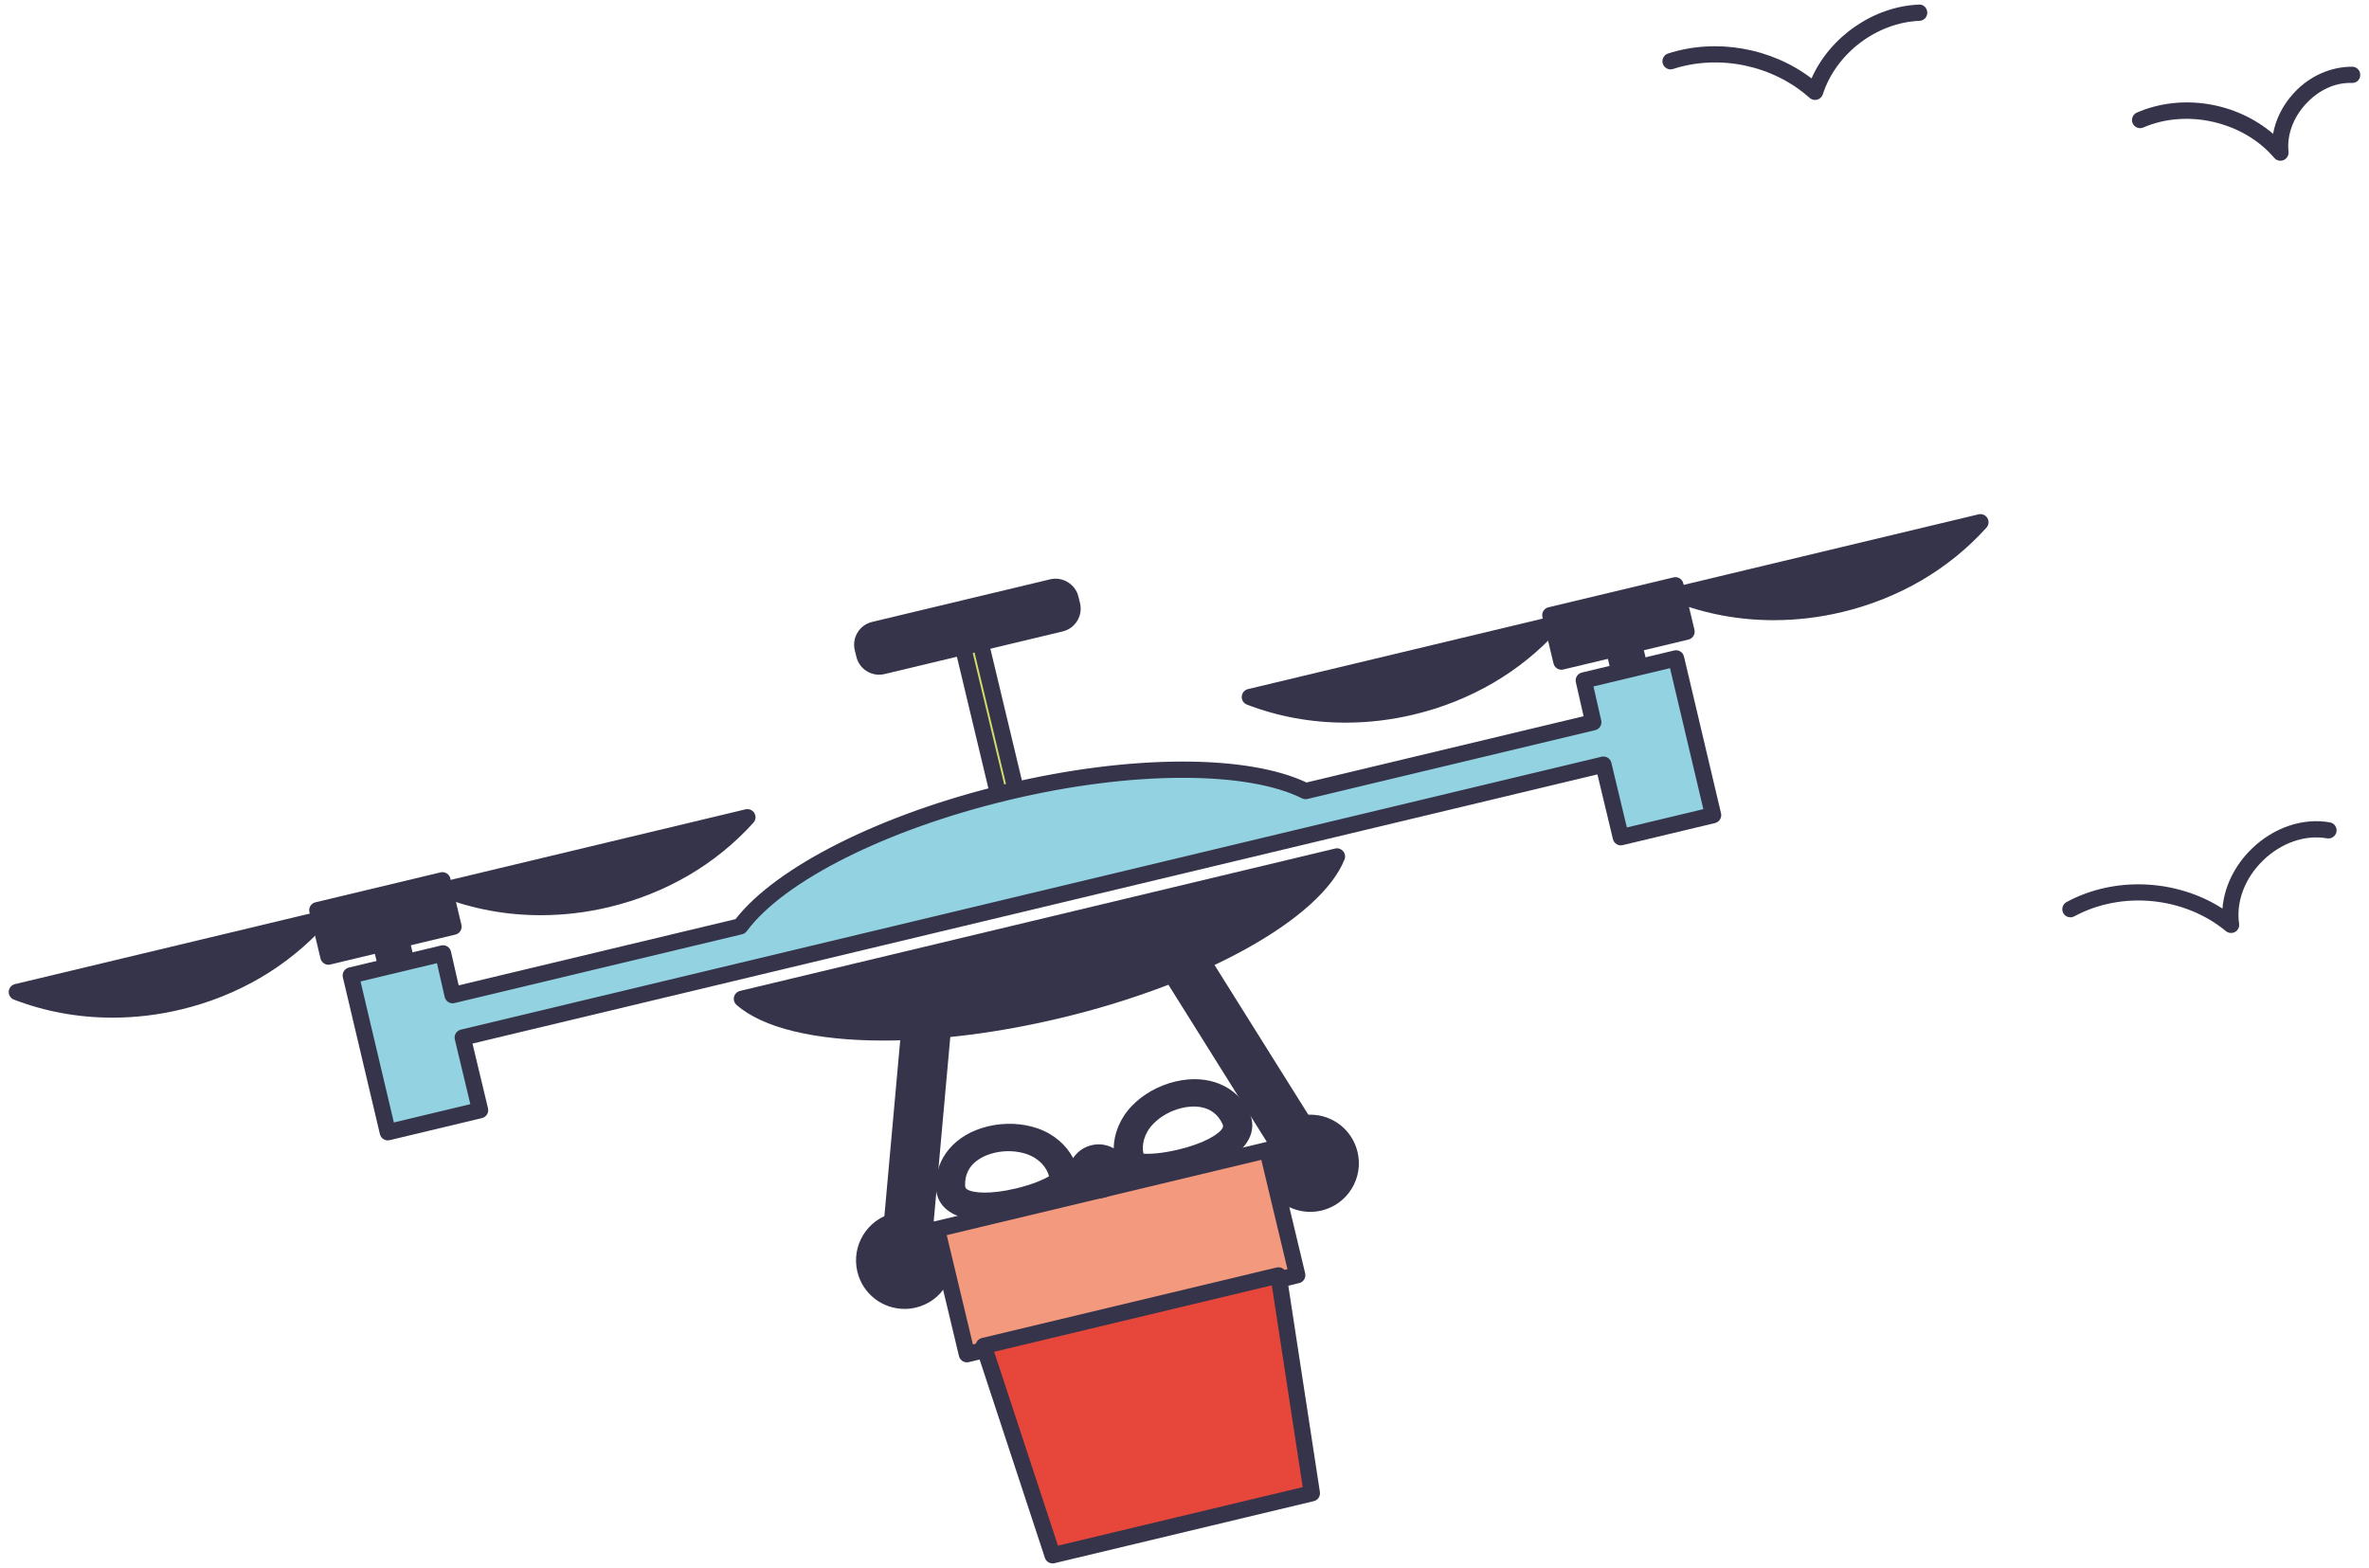 <?xml version="1.0" encoding="UTF-8"?> <!-- Creator: CorelDRAW 2018 (64-Bit) --> <svg xmlns="http://www.w3.org/2000/svg" xmlns:xlink="http://www.w3.org/1999/xlink" xml:space="preserve" width="12.023mm" height="7.959mm" style="shape-rendering:geometricPrecision; text-rendering:geometricPrecision; image-rendering:optimizeQuality; fill-rule:evenodd; clip-rule:evenodd" viewBox="0 0 1202.26 795.86"> <defs> <style type="text/css"> <![CDATA[ .fil3 {fill:#F39A7E;fill-rule:nonzero} .fil4 {fill:#E6473A;fill-rule:nonzero} .fil1 {fill:#D1DC6C;fill-rule:nonzero} .fil2 {fill:#93D2E0;fill-rule:nonzero} .fil0 {fill:#36344A;fill-rule:nonzero} ]]> </style> </defs> <g id="Слой_x0020_1">  <g id="_2683231934240"> <path class="fil0" d="M921.14 50.73c-1,0 -1.98,-0.37 -2.75,-1.04 -18.5,-16.54 -45.71,-22.31 -69.33,-14.68 -2.16,0.7 -4.48,-0.49 -5.19,-2.66 -0.69,-2.17 0.5,-4.49 2.66,-5.2 24.48,-7.86 52.42,-2.89 72.81,12.64 9.35,-21.11 31.37,-36.51 54.47,-37.46 2.27,-0.26 4.19,1.68 4.28,3.96 0.1,2.27 -1.67,4.19 -3.95,4.28 -21.76,0.88 -42.4,16.57 -49.07,37.31 -0.43,1.32 -1.5,2.34 -2.85,2.71 -0.36,0.09 -0.72,0.14 -1.08,0.14z"></path> <path class="fil0" d="M1157.31 81.59c-1.18,0 -2.34,-0.51 -3.14,-1.46 -15.68,-18.41 -44.26,-25.05 -66.43,-15.42 -2.09,0.9 -4.52,-0.06 -5.43,-2.14 -0.89,-2.1 0.06,-4.52 2.15,-5.43 22.81,-9.87 50.43,-5.22 69.13,10.78 1.32,-7.44 4.94,-14.66 10.52,-20.71 8.03,-8.72 18.91,-13.4 29.68,-13.35 2.28,0.05 4.08,1.93 4.03,4.21 -0.05,2.28 -1.75,4.08 -4.21,4.03 -8.79,-0.28 -17.01,3.72 -23.45,10.7 -6.43,6.99 -9.63,15.82 -8.75,24.23 0.19,1.8 -0.82,3.51 -2.48,4.22 -0.52,0.23 -1.08,0.34 -1.62,0.34z"></path> <path class="fil0" d="M1132.27 473.56c-0.94,0 -1.87,-0.32 -2.63,-0.94 -21.16,-17.48 -52.81,-20.57 -76.95,-7.5 -2.01,1.07 -4.5,0.33 -5.59,-1.67 -1.08,-2 -0.34,-4.51 1.67,-5.59 24.47,-13.22 55.83,-11.65 79.13,3.3 0.86,-10.95 6.1,-21.84 14.86,-30.35 11.14,-10.81 25.98,-15.83 39.65,-13.4 2.24,0.39 3.74,2.53 3.34,4.77 -0.4,2.24 -2.54,3.74 -4.78,3.34 -11.1,-1.95 -23.22,2.24 -32.46,11.21 -9.25,8.97 -13.8,20.97 -12.17,32.11 0.25,1.68 -0.56,3.35 -2.05,4.19 -0.63,0.36 -1.33,0.53 -2.02,0.53z"></path> <polygon class="fil0" points="469.32,624.28 451.96,628.43 462.22,514.45 479.58,510.29 "></polygon> <path class="fil0" d="M466.06 517.77l-9.48 105.32 8.9 -2.14 9.48 -105.31 -8.9 2.13zm-14.1 114.78c-0.98,0 -1.94,-0.35 -2.7,-1 -1,-0.86 -1.52,-2.16 -1.41,-3.48l10.26 -113.99c0.16,-1.77 1.43,-3.23 3.15,-3.64l17.36 -4.15c1.3,-0.32 2.64,0.02 3.66,0.89 0.99,0.86 1.52,2.16 1.4,3.49l-10.25 113.98c-0.17,1.76 -1.43,3.23 -3.15,3.64l-17.36 4.15c-0.32,0.08 -0.64,0.11 -0.96,0.11z"></path> <path class="fil0" d="M479.06 634.94c2.64,11.03 -4.16,22.11 -15.19,24.75 -11.04,2.64 -22.12,-4.16 -24.76,-15.19 -2.63,-11.02 4.17,-22.11 15.2,-24.75 11.03,-2.64 22.11,4.16 24.75,15.19z"></path> <path class="fil0" d="M459.1 623.3c-1.28,0 -2.57,0.15 -3.84,0.45 -8.79,2.11 -14.24,10.99 -12.13,19.79 2.06,8.67 11,14.22 19.78,12.15 8.8,-2.12 14.24,-10.99 12.14,-19.79 -1.78,-7.41 -8.33,-12.6 -15.95,-12.6zm-0.03 41.08c-11.44,0 -21.3,-7.78 -23.97,-18.92 -3.15,-13.22 5.03,-26.56 18.25,-29.72 1.89,-0.45 3.83,-0.68 5.75,-0.68 11.44,0 21.3,7.78 23.97,18.92 3.16,13.22 -5.03,26.55 -18.24,29.72 -1.89,0.45 -3.83,0.68 -5.76,0.68z"></path> <polygon class="fil0" points="648.85,581.32 666.21,577.16 605.46,480.17 588.11,484.33 "></polygon> <path class="fil0" d="M594.65 487l56.12 89.62 8.91 -2.14 -56.14 -89.61 -8.89 2.13zm54.2 98.44c-1.39,0 -2.72,-0.71 -3.49,-1.93l-60.74 -97c-0.71,-1.12 -0.83,-2.52 -0.33,-3.75 0.5,-1.23 1.57,-2.13 2.86,-2.44l17.36 -4.16c1.71,-0.41 3.51,0.32 4.45,1.82l60.75 96.99c0.7,1.13 0.83,2.52 0.32,3.75 -0.5,1.23 -1.57,2.14 -2.86,2.45l-17.36 4.15c-0.32,0.08 -0.64,0.12 -0.96,0.12z"></path> <path class="fil0" d="M644.99 595.23c2.65,11.04 13.73,17.84 24.75,15.19 11.04,-2.64 17.83,-13.72 15.2,-24.74 -2.64,-11.04 -13.72,-17.83 -24.76,-15.2 -11.03,2.64 -17.82,13.72 -15.19,24.75z"></path> <path class="fil0" d="M664.98 574.03c-1.29,0 -2.57,0.16 -3.83,0.46 -4.27,1.02 -7.88,3.64 -10.17,7.38 -2.29,3.73 -3,8.14 -1.97,12.4 2.07,8.67 11,14.26 19.78,12.15 4.26,-1.03 7.87,-3.65 10.17,-7.38 2.29,-3.74 2.99,-8.14 1.97,-12.41 -1.78,-7.41 -8.34,-12.6 -15.95,-12.6zm-0.02 41.09c-11.46,0 -21.31,-7.79 -23.97,-18.93 -1.53,-6.41 -0.48,-13.02 2.96,-18.63 3.44,-5.62 8.87,-9.55 15.28,-11.09 1.88,-0.45 3.82,-0.68 5.75,-0.68 11.44,0 21.3,7.78 23.97,18.93 1.53,6.4 0.47,13.02 -2.97,18.63 -3.44,5.61 -8.87,9.55 -15.27,11.09 -1.89,0.45 -3.83,0.68 -5.75,0.68z"></path> <polygon class="fil0" points="206.97,491.07 196.73,493.52 191.1,469.97 201.33,467.52 "></polygon> <path class="fil0" d="M196.06 473.01l3.72 15.55 2.22 -0.53 -3.72 -15.55 -2.22 0.53zm0.67 24.64c-0.76,0 -1.5,-0.22 -2.15,-0.61 -0.94,-0.57 -1.6,-1.49 -1.86,-2.55l-5.63 -23.56c-0.53,-2.22 0.83,-4.44 3.04,-4.98l10.25 -2.44c1.04,-0.26 2.18,-0.08 3.12,0.5 0.92,0.57 1.6,1.48 1.84,2.55l5.64 23.56c0.53,2.21 -0.83,4.43 -3.05,4.96l-10.24 2.46c-0.32,0.07 -0.64,0.11 -0.96,0.11z"></path> <polygon class="fil0" points="230.17,470.37 166.67,485.56 161.03,462 224.54,446.81 "></polygon> <path class="fil0" d="M166.01 465.06l3.71 15.53 55.48 -13.27 -3.72 -15.54 -55.47 13.28zm0.66 24.62c-0.75,0 -1.5,-0.21 -2.15,-0.61 -0.93,-0.57 -1.6,-1.49 -1.86,-2.55l-5.63 -23.56c-0.53,-2.21 0.84,-4.44 3.05,-4.97l63.49 -15.19c1.05,-0.26 2.18,-0.07 3.12,0.5 0.94,0.57 1.6,1.49 1.85,2.55l5.63 23.56c0.54,2.21 -0.83,4.43 -3.04,4.96l-63.5 15.19c-0.31,0.09 -0.63,0.12 -0.96,0.12z"></path> <path class="fil0" d="M90.82 508.41c28.94,-6.92 53.47,-21.98 71.16,-41.59l-153.44 36.72c24.65,9.48 53.34,11.79 82.28,4.87z"></path> <path class="fil0" d="M23.84 504.12c10.73,2.78 21.88,4.17 33.3,4.17l0.01 0c10.91,0 21.91,-1.3 32.71,-3.89 22.32,-5.34 42.38,-15.66 58.76,-30.14l-124.78 29.86zm33.31 12.42l-0.01 0c-17.43,0 -34.28,-3.08 -50.08,-9.16 -1.68,-0.64 -2.74,-2.31 -2.63,-4.12 0.12,-1.8 1.4,-3.31 3.16,-3.74l153.43 -36.71c1.74,-0.41 3.58,0.36 4.5,1.9 0.92,1.56 0.73,3.53 -0.48,4.87 -19.05,21.11 -44.37,35.93 -73.26,42.84 -11.43,2.74 -23.08,4.12 -34.63,4.12z"></path> <path class="fil0" d="M308.15 456.4c28.94,-6.92 53.47,-21.98 71.16,-41.59l-153.44 36.72c24.66,9.48 53.34,11.8 82.28,4.87z"></path> <path class="fil0" d="M241.17 452.11c10.73,2.78 21.89,4.18 33.31,4.18l0.01 0c10.9,0 21.91,-1.31 32.7,-3.89 22.32,-5.34 42.38,-15.67 58.76,-30.15l-124.78 29.86zm33.32 12.43l-0.01 0c-17.43,0 -34.28,-3.09 -50.09,-9.16 -1.68,-0.65 -2.75,-2.32 -2.63,-4.13 0.12,-1.8 1.4,-3.31 3.15,-3.73l153.44 -36.72c1.77,-0.41 3.58,0.36 4.5,1.91 0.93,1.55 0.73,3.52 -0.48,4.86 -19.05,21.12 -44.37,35.93 -73.26,42.85 -11.42,2.73 -23.07,4.12 -34.62,4.12z"></path> <polygon class="fil0" points="832.72,341.33 822.48,343.78 816.84,320.23 827.09,317.78 "></polygon> <path class="fil0" d="M821.81 323.27l3.72 15.54 2.23 -0.53 -3.72 -15.54 -2.23 0.53zm0.67 24.63c-1.87,0 -3.55,-1.27 -4.01,-3.16l-5.64 -23.55c-0.25,-1.07 -0.07,-2.19 0.5,-3.12 0.57,-0.93 1.49,-1.59 2.55,-1.86l10.24 -2.44c2.23,-0.53 4.45,0.84 4.97,3.05l5.64 23.56c0.26,1.06 0.08,2.18 -0.49,3.11 -0.57,0.93 -1.49,1.6 -2.56,1.85l-10.24 2.45c-0.32,0.08 -0.64,0.11 -0.96,0.11z"></path> <polygon class="fil0" points="855.92,320.62 792.43,335.82 786.79,312.26 850.28,297.06 "></polygon> <path class="fil0" d="M791.75 315.31l3.72 15.54 55.48 -13.28 -3.72 -15.53 -55.48 13.27zm0.67 24.63c-1.87,0 -3.56,-1.28 -4.01,-3.17l-5.63 -23.55c-0.54,-2.22 0.83,-4.44 3.04,-4.97l63.5 -15.19c2.22,-0.51 4.44,0.83 4.97,3.05l5.64 23.55c0.25,1.07 0.07,2.19 -0.5,3.12 -0.57,0.93 -1.49,1.59 -2.55,1.85l-63.5 15.19c-0.32,0.08 -0.65,0.12 -0.96,0.12z"></path> <path class="fil0" d="M716.57 358.67c28.94,-6.92 53.47,-21.99 71.16,-41.59l-153.44 36.72c24.65,9.48 53.34,11.79 82.28,4.87z"></path> <path class="fil0" d="M649.58 354.37c10.74,2.79 21.89,4.18 33.33,4.18l0 0c10.9,0 21.9,-1.3 32.7,-3.88 22.32,-5.35 42.38,-15.67 58.76,-30.16l-124.79 29.86zm33.33 12.43l0 0c-17.45,0 -34.29,-3.08 -50.1,-9.16 -1.68,-0.65 -2.75,-2.32 -2.63,-4.12 0.12,-1.8 1.39,-3.31 3.15,-3.74l153.44 -36.71c1.76,-0.42 3.58,0.35 4.5,1.9 0.93,1.56 0.73,3.52 -0.49,4.87 -19.04,21.11 -44.37,35.94 -73.25,42.84 -11.42,2.74 -23.08,4.12 -34.62,4.12z"></path> <path class="fil0" d="M933.9 306.66c28.94,-6.92 53.47,-21.98 71.16,-41.59l-153.44 36.71c24.65,9.49 53.34,11.81 82.28,4.88z"></path> <path class="fil0" d="M866.92 302.37c20.98,5.43 43.92,5.57 66.02,0.29 22.32,-5.35 42.38,-15.67 58.75,-30.16l-124.77 29.87zm33.31 12.42l0 0c-17.44,0 -34.29,-3.08 -50.09,-9.15 -1.68,-0.65 -2.75,-2.32 -2.63,-4.12 0.12,-1.8 1.4,-3.31 3.15,-3.74l153.44 -36.72c1.75,-0.41 3.58,0.36 4.5,1.9 0.92,1.56 0.73,3.53 -0.49,4.87 -19.04,21.11 -44.37,35.93 -73.25,42.84 -11.43,2.74 -23.08,4.12 -34.63,4.12z"></path> <polygon class="fil1" points="518.48,413.28 509.51,415.43 488.19,326.33 497.15,324.18 "></polygon> <path class="fil0" d="M493.15 329.38l19.41 81.08 0.94 -0.23 -19.39 -81.08 -0.96 0.23zm16.35 90.17c-1.86,0 -3.55,-1.27 -4.01,-3.16l-21.31 -89.1c-0.53,-2.21 0.83,-4.44 3.04,-4.98l8.97 -2.14c1.06,-0.26 2.18,-0.08 3.12,0.5 0.93,0.57 1.6,1.49 1.85,2.55l21.33 89.1c0.25,1.06 0.07,2.18 -0.5,3.12 -0.57,0.93 -1.5,1.6 -2.56,1.85l-8.97 2.14c-0.32,0.09 -0.64,0.12 -0.96,0.12z"></path> <path class="fil0" d="M540.06 316.08l-93.8 22.44c-3.21,0.78 -6.47,-1.23 -7.25,-4.44l-1.61 -6.74c-0.77,-3.22 1.24,-6.48 4.45,-7.25l93.8 -22.44c3.21,-0.77 6.47,1.23 7.24,4.44l1.61 6.75c0.78,3.21 -1.23,6.47 -4.44,7.24z"></path> <path class="fil0" d="M535.75 301.96c-0.27,0 -0.55,0.03 -0.83,0.1l-90.43 21.64c-1.93,0.46 -3.14,2.42 -2.67,4.36l0.8 3.37c0.45,1.89 2.47,3.14 4.36,2.68l90.44 -21.64c0.93,-0.22 1.72,-0.8 2.23,-1.62 0.51,-0.83 0.66,-1.81 0.44,-2.74l-0.8 -3.37c-0.39,-1.61 -1.87,-2.78 -3.54,-2.78zm-89.6 40.5c-5.51,0 -10.26,-3.74 -11.54,-9.11l-0.82 -3.37c-1.52,-6.36 2.42,-12.78 8.78,-14.3l90.44 -21.64c6.28,-1.5 12.8,2.53 14.29,8.78l0.82 3.37c0.72,3.08 0.22,6.26 -1.45,8.97 -1.65,2.71 -4.26,4.59 -7.34,5.34l-90.43 21.64c-0.9,0.21 -1.82,0.32 -2.75,0.32z"></path> <path class="fil2" d="M822.56 424.97l46.84 -11.2 -18.81 -79.61 -46.83 11.21 4.84 21.23 -146.01 34.93c-28.36,-14.21 -87.03,-14.9 -151.54,0.54 -64.5,15.43 -116.5,42.61 -135.37,68.12l-146 34.94 -4.83 -21.22 -46.84 11.21 18.81 79.59 46.83 -11.2 -8.82 -36.87 133.79 -32.02 155.66 -37.25 289.46 -69.27 8.82 36.87z"></path> <path class="fil0" d="M182.97 498.17l16.91 71.57 38.81 -9.29 -7.87 -32.85c-0.26,-1.06 -0.08,-2.19 0.49,-3.12 0.57,-0.93 1.49,-1.6 2.56,-1.86l578.91 -138.52c2.22,-0.51 4.44,0.83 4.97,3.04l7.87 32.86 38.82 -9.29 -16.91 -71.57 -38.85 9.29 3.93 17.25c0.51,2.2 -0.86,4.4 -3.06,4.93l-146 34.93c-0.94,0.21 -1.94,0.11 -2.8,-0.32 -13.6,-6.81 -34.56,-10.42 -60.59,-10.42 -26.85,0 -57.34,3.9 -88.15,11.27 -61.84,14.81 -114.05,40.93 -133.02,66.57 -0.57,0.78 -1.4,1.34 -2.35,1.57l-146 34.93c-1.06,0.27 -2.2,0.08 -3.13,-0.51 -0.94,-0.58 -1.6,-1.51 -1.84,-2.59l-3.92 -17.15 -38.78 9.28zm13.85 80.67c-0.76,0 -1.51,-0.22 -2.17,-0.62 -0.93,-0.57 -1.6,-1.49 -1.85,-2.56l-18.8 -79.59c-0.52,-2.22 0.85,-4.44 3.05,-4.96l46.84 -11.21c1.06,-0.25 2.2,-0.07 3.13,0.51 0.94,0.58 1.6,1.52 1.84,2.59l3.91 17.15 140.52 -33.62c20.74,-26.71 74.14,-53.48 136.8,-68.48 31.43,-7.51 62.58,-11.5 90.07,-11.5 26.48,0 48.17,3.68 62.91,10.63l140.6 -33.64 -3.93 -17.25c-0.5,-2.2 0.86,-4.4 3.06,-4.92l46.84 -11.21c1.04,-0.26 2.18,-0.08 3.12,0.5 0.93,0.57 1.6,1.49 1.85,2.56l18.81 79.6c0.51,2.21 -0.86,4.42 -3.07,4.95l-46.83 11.2c-2.19,0.55 -4.43,-0.83 -4.96,-3.04l-7.87 -32.86 -570.9 136.62 7.87 32.86c0.26,1.06 0.08,2.17 -0.5,3.11 -0.57,0.93 -1.49,1.6 -2.55,1.85l-46.84 11.21c-0.31,0.08 -0.63,0.12 -0.95,0.12z"></path> <path class="fil0" d="M537.52 512.67c72.87,-17.44 129.78,-49.86 140.98,-77.95l-301.97 72.27c22.69,19.96 88.11,23.13 160.99,5.68z"></path> <path class="fil0" d="M386.54 508.83c13.33,7.12 35.17,11.1 61.89,11.1 26.85,0 57.33,-3.89 88.13,-11.26 62.74,-15.02 116.35,-42.53 133.88,-67.78l-283.9 67.94zm61.89 19.34l0 0c-34.86,0 -61.36,-6.42 -74.63,-18.09 -1.16,-1.02 -1.65,-2.59 -1.28,-4.08 0.37,-1.5 1.55,-2.66 3.05,-3.03l301.97 -72.26c1.49,-0.37 3.07,0.15 4.07,1.32 1.02,1.16 1.29,2.79 0.72,4.22 -11.95,29.94 -71.1,63.02 -143.85,80.43 -31.43,7.52 -62.56,11.49 -90.05,11.49z"></path> <polygon class="fil3" points="658.36,647.26 490.69,687.38 475.5,623.88 643.16,583.76 "></polygon> <path class="fil0" d="M480.47 626.93l13.28 55.48 159.64 -38.21 -13.28 -55.48 -159.64 38.21zm10.22 64.57c-0.75,0 -1.5,-0.21 -2.16,-0.61 -0.93,-0.57 -1.59,-1.49 -1.85,-2.56l-15.19 -63.49c-0.52,-2.22 0.84,-4.44 3.05,-4.97l167.66 -40.12c2.22,-0.5 4.44,0.84 4.97,3.05l15.2 63.5c0.25,1.06 0.07,2.18 -0.5,3.12 -0.57,0.92 -1.49,1.6 -2.55,1.85l-167.67 40.12c-0.31,0.07 -0.64,0.11 -0.96,0.11z"></path> <polygon class="fil4" points="665.77,757.95 534.19,789.44 499.22,683.17 648.84,647.37 "></polygon> <path class="fil0" d="M504.54 686.14l32.38 98.41 124.2 -29.72 -15.67 -102.42 -140.91 33.73zm29.65 107.42c-1.74,0 -3.35,-1.11 -3.91,-2.83l-34.97 -106.27c-0.36,-1.1 -0.25,-2.29 0.32,-3.3 0.55,-1.01 1.52,-1.73 2.64,-2l149.62 -35.81c1.1,-0.26 2.3,-0.04 3.26,0.59 0.95,0.65 1.6,1.66 1.77,2.8l16.93 110.59c0.32,2.12 -1.03,4.13 -3.12,4.63l-131.58 31.49c-0.32,0.07 -0.64,0.11 -0.96,0.11z"></path> <path class="fil0" d="M620.41 572.6c-1.65,3.06 -9.34,7.79 -22.3,10.89 -8.38,2.01 -14.82,2.34 -17.8,2.09 -0.98,-4.17 0.12,-10.09 4.97,-15.13 3.65,-3.79 8.9,-6.73 14.42,-8.04 4.59,-1.11 15.78,-2.51 20.7,8.07 0.45,0.96 0.35,1.48 0.01,2.12zm-104.86 30.64c-12.96,3.1 -21.96,2.38 -24.82,0.39 -0.59,-0.41 -0.9,-0.83 -0.94,-1.88 -0.41,-11.68 10.21,-15.48 14.8,-16.59 5.52,-1.32 11.53,-1.08 16.49,0.64 6.62,2.31 10.27,7.09 11.29,11.25 -2.55,1.58 -8.45,4.2 -16.82,6.19zm118.49 -38.65c-6.26,-13.46 -21,-19.6 -37.56,-15.63 -8.51,2.03 -16.35,6.43 -22.07,12.38 -5.96,6.2 -9.13,14.05 -9.2,21.56 -3.2,-1.88 -7.22,-2.58 -11.27,-1.62 -4.05,0.98 -7.31,3.42 -9.32,6.55 -3.47,-6.67 -9.84,-12.23 -17.96,-15.06 -7.8,-2.72 -16.78,-3.09 -25.29,-1.06 -16.56,3.97 -26.92,16.12 -26.41,30.95 0.18,5.08 2.48,9.3 6.68,12.21 9.96,6.93 27.54,4.12 37.13,1.82 8.79,-2.1 22.18,-6.37 26.88,-13.22 3.4,3.88 8.99,5.8 14.66,4.45 5.68,-1.36 9.79,-5.6 11.06,-10.6 7.29,3.96 21.17,1.72 29.96,-0.38 9.58,-2.3 26.53,-7.74 32.28,-18.43 2.42,-4.49 2.57,-9.31 0.43,-13.92z"></path> </g> </g> </svg> 